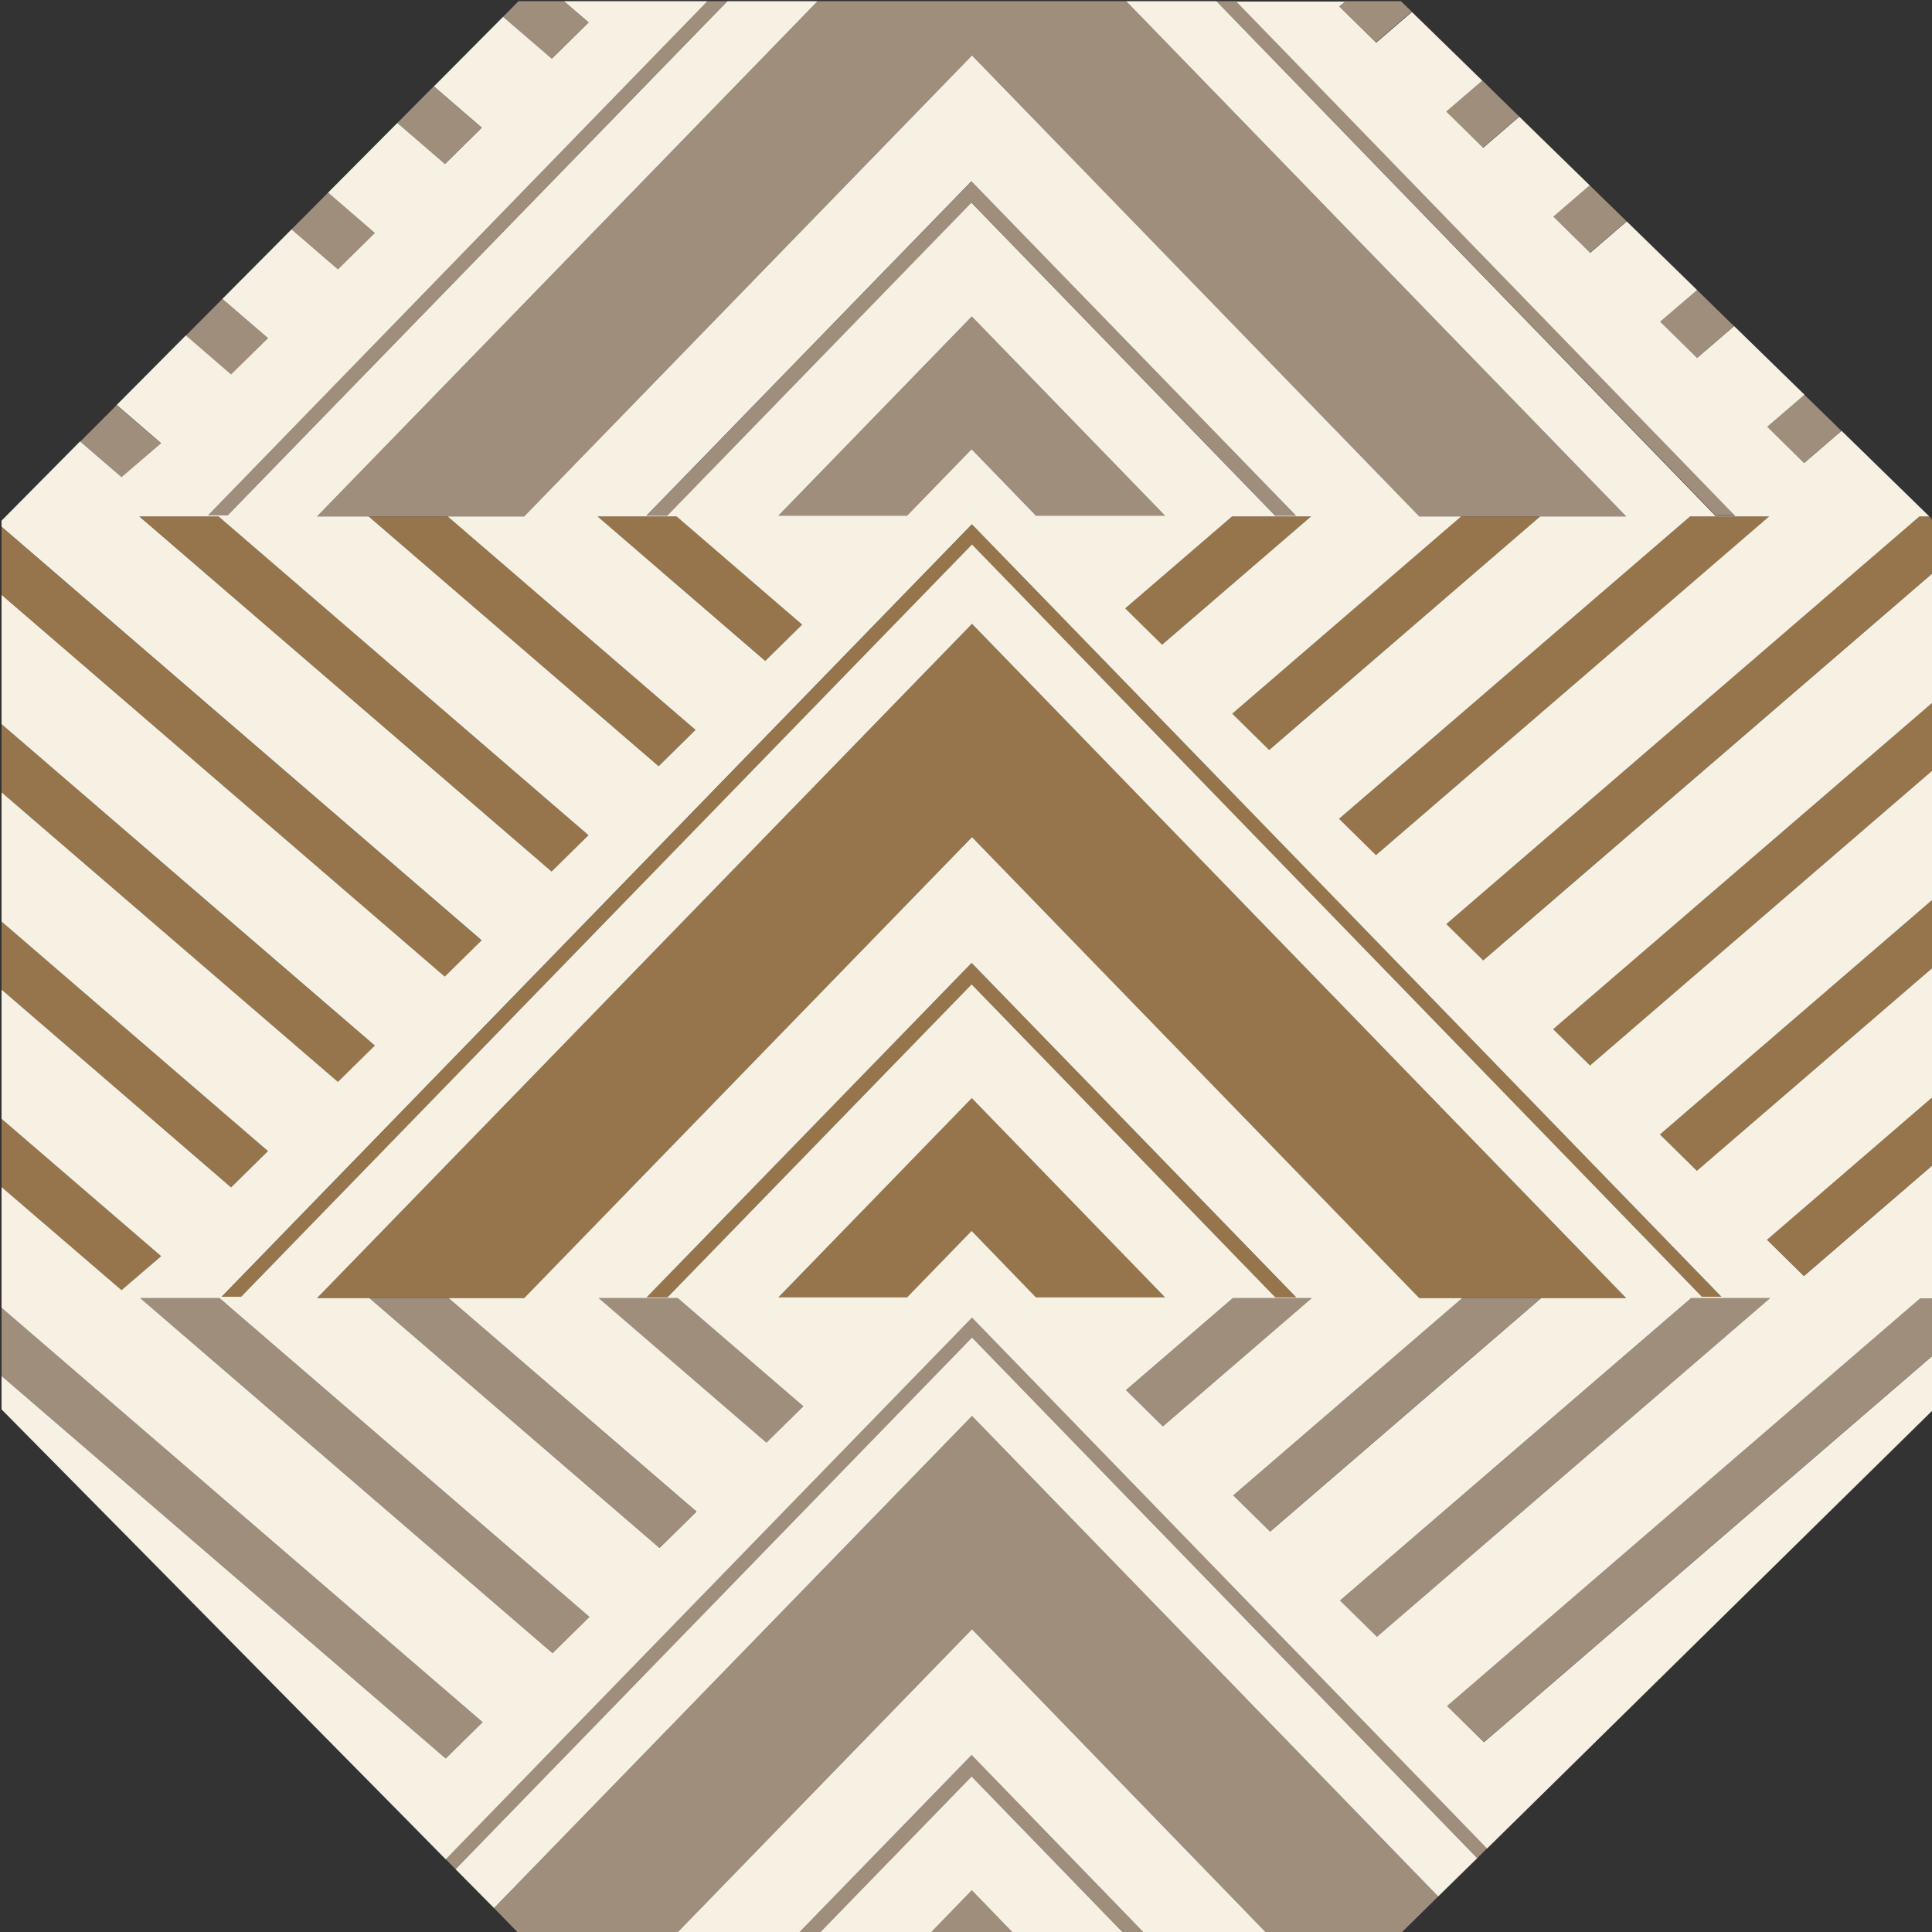 <?xml version="1.0" encoding="UTF-8"?> <svg xmlns="http://www.w3.org/2000/svg" width="1000" height="1000" version="1.1" viewBox="0 0 1000 1000"><rect x="0" y="0" width="1000" height="1000" fill="#333333" stroke="none"/><g id="area_3"><polygon points="164.1 671.9 503.1 322.9 841.7 671.9 797.6 671.9 756.7 671.9 734.5 671.9 503.1 433.3 271.3 671.9 232.2 671.9 191.2 671.9 164.1 671.9" fill="#96754c"></polygon><polygon points="503 568.4 603 671.5 536.2 671.5 502.9 637.1 469.5 671.5 402.9 671.5 503 568.4" fill="#96754c"></polygon><polygon points="345.5 671.5 334.7 671.5 502.9 498.4 670.8 671.5 660.1 671.5 502.9 509.5 345.5 671.5" fill="#96754c"></polygon><polygon points="891 671.2 880.9 671.2 503.1 281.8 124.8 671.2 114.8 671.2 503.1 271.4 891 671.2" fill="#96754c"></polygon><polygon points="748.5 478.3 993.4 267.3 998.5 267.3 1000.8 269.5 1000.8 296.2 767.6 497.1 748.5 478.3" fill="#96754c"></polygon><polygon points="693.1 423.8 874.8 267.3 915.8 267.3 712.2 442.6 693.1 423.8" fill="#96754c"></polygon><polygon points="656.8 388.2 637.7 369.4 756.2 267.3 797.2 267.3 656.8 388.2" fill="#96754c"></polygon><polygon points="859.2 587.2 1000.8 465.2 1000.8 500.5 878.3 606 859.2 587.2" fill="#96754c"></polygon><polygon points="582.3 314.9 637.6 267.3 678.6 267.3 601.5 333.7 582.3 314.9" fill="#96754c"></polygon><polygon points="803.8 532.7 1000.8 363.1 1000.8 398.3 823 551.5 803.8 532.7" fill="#96754c"></polygon><polygon points="914.6 641.6 1000.8 567.3 1000.8 602.6 933.7 660.4 914.6 641.6" fill="#96754c"></polygon><polygon points="119.6 614.6 .8 512.2 .8 477 138.7 595.8 119.6 614.6" fill="#96754c"></polygon><polygon points="174.9 560.1 .8 410.1 .8 374.8 194 541.3 174.9 560.1" fill="#96754c"></polygon><polygon points="230.2 505.6 .8 307.9 .8 272.7 249.3 486.8 230.2 505.6" fill="#96754c"></polygon><polygon points="304.6 432.3 285.5 451.1 72.2 267.3 113.1 267.3 304.6 432.3" fill="#96754c"></polygon><polygon points="360 377.8 340.9 396.6 190.8 267.3 231.7 267.3 360 377.8" fill="#96754c"></polygon><polygon points="62.9 667.9 .8 614.4 .8 579.1 83.4 650.2 62.9 667.9" fill="#96754c"></polygon><polygon points="415.3 323.3 396.2 342.1 309.3 267.3 350.3 267.3 415.3 323.3" fill="#96754c"></polygon></g><g id="area_2"><polygon points="797.2 267.3 756.2 267.3 734.5 267.3 503.1 28.7 271.3 267.3 231.7 267.3 190.8 267.3 164.1 267.3 423.2 .6 582.9 .6 841.7 267.3 797.2 267.3" fill="#9f8e7c"></polygon><polygon points="603 266.9 536.2 266.9 502.9 232.5 469.5 266.9 402.9 266.9 503 163.8 603 266.9" fill="#9f8e7c"></polygon><polygon points="502.9 104.9 345.5 266.9 334.7 266.9 502.9 93.8 670.8 266.9 660.1 266.9 502.9 104.9" fill="#9f8e7c"></polygon><polygon points="887.9 266.7 629.6 .6 639.9 .6 898.1 266.7 887.9 266.7" fill="#9f8e7c"></polygon><polygon points="107.6 266.7 366.2 .6 376.4 .6 117.9 266.7 107.6 266.7" fill="#9f8e7c"></polygon><polygon points="744.4 981.6 725.1 1000.6 655.6 1000.6 503.1 843.3 350.3 1000.6 268.4 1000.6 255.7 987.6 503.1 732.9 744.4 981.6" fill="#9f8e7c"></polygon><polygon points="524.5 1000.6 481.5 1000.6 503 978.4 524.5 1000.6" fill="#9f8e7c"></polygon><polygon points="592.3 1000.6 581.5 1000.6 502.9 919.5 424.1 1000.6 413.3 1000.6 502.9 908.4 592.3 1000.6" fill="#9f8e7c"></polygon><polygon points="769.7 956.7 764.6 961.8 503.1 692.3 235.8 967.5 230.7 962.3 503.1 681.9 769.7 956.7" fill="#9f8e7c"></polygon><polygon points="693.1 3.1 696 .6 725.1 .6 730.7 6 712.2 21.9 693.1 3.1" fill="#9f8e7c"></polygon><polygon points="748.5 57.6 767.1 41.5 774.4 48.7 786.3 60.3 767.6 76.4 748.5 57.6" fill="#9f8e7c"></polygon><polygon points="803.8 112 822.7 95.8 841.9 114.5 823 130.8 803.8 112" fill="#9f8e7c"></polygon><polygon points="914.6 220.9 933.9 204.3 948.4 218.4 953.1 223 933.7 239.7 914.6 220.9" fill="#9f8e7c"></polygon><polygon points="859.2 166.5 878.3 150 897.5 168.8 878.3 185.3 859.2 166.5" fill="#9f8e7c"></polygon><polygon points="174.9 139.4 150.9 118.7 160.4 109.2 169.8 99.7 194 120.6 174.9 139.4" fill="#9f8e7c"></polygon><polygon points="119.6 193.9 96.2 173.7 115.1 154.7 138.7 175 119.6 193.9" fill="#9f8e7c"></polygon><polygon points="62.9 247.2 41.4 228.7 58.9 211.2 60.3 209.7 83.4 229.5 62.9 247.2" fill="#9f8e7c"></polygon><polygon points="230.2 84.9 205.6 63.7 224.5 44.7 249.3 66.1 230.2 84.9" fill="#9f8e7c"></polygon><polygon points="285.5 30.4 260.4 8.7 268.4 .6 291.9 .6 304.6 11.6 285.5 30.4" fill="#9f8e7c"></polygon><polygon points="748.9 882.9 993.9 671.9 1000.8 671.9 1000.8 701.2 768.1 901.7 748.9 882.9" fill="#9f8e7c"></polygon><polygon points="916.2 671.9 712.7 847.2 693.6 828.4 875.3 671.9 916.2 671.9" fill="#9f8e7c"></polygon><polygon points="657.3 792.8 638.2 774 756.7 671.9 797.6 671.9 657.3 792.8" fill="#9f8e7c"></polygon><polygon points="679.1 671.9 601.9 738.3 582.8 719.5 638.1 671.9 679.1 671.9" fill="#9f8e7c"></polygon><polygon points="230.7 910.2 .8 712.2 .8 676.9 249.8 891.4 230.7 910.2" fill="#9f8e7c"></polygon><polygon points="286 855.7 72.6 671.9 113.6 671.9 305.1 836.9 286 855.7" fill="#9f8e7c"></polygon><polygon points="232.2 671.9 360.4 782.4 341.3 801.2 191.2 671.9 232.2 671.9" fill="#9f8e7c"></polygon><polygon points="350.8 671.9 415.8 727.9 396.7 746.7 309.8 671.9 350.8 671.9" fill="#9f8e7c"></polygon></g><g id="area_1"><path d="M205.6,63.7l-35.8,36,24.2,20.9-19.1,18.8-24-20.7-35.8,36,23.6,20.3-19.1,18.8-23.4-20.2-35.8,36,23,19.8-20.5,17.6-21.5-18.5L.8,269.5v3.1s248.5,214.1,248.5,214.1l-19.1,18.8L.8,307.9v66.9s193.2,166.4,193.2,166.4l-19.1,18.8L.8,410.1v66.9s137.9,118.8,137.9,118.8l-19.1,18.8L.8,512.2v66.9s82.6,71.1,82.6,71.1l-20.5,17.6L.8,614.4v62.5s249,214.5,249,214.5l-19.1,18.8L.8,712.2v17.3s73.3,74.2,73.3,74.2l138,139.8,18.6,18.9,272.4-280.4,266.6,274.8,12-11.8,92.1-90.6,127-124.9v-28.2s-232.7,200.5-232.7,200.5l-19.1-18.8,244.9-211h6.9s0-69.3,0-69.3l-67.1,57.8-19.1-18.8,86.2-74.3v-66.9s-122.5,105.5-122.5,105.5l-19.1-18.8,141.6-122v-66.9s-177.8,153.2-177.8,153.2l-19.1-18.8,197-169.6v-66.9s-233.2,200.9-233.2,200.9l-19.1-18.8,244.9-211h5.1s-45.4-44.3-45.4-44.3l-19.4,16.7-19.1-18.8,19.3-16.6-36.4-35.5-19.2,16.5-19.1-18.8,19.1-16.4-36.4-35.5-18.9,16.3-19.1-18.8,18.8-16.2-36.4-35.5-18.7,16.1-19.1-18.8,18.6-16-36.4-35.5-18.5,15.9-19.1-18.8,2.9-2.5h-56.2s258.2,266.2,258.2,266.2h-10.2S629.6.6,629.6.6h-46.7s258.8,266.7,258.8,266.7h-44.5s-140.3,120.9-140.3,120.9l-19.1-18.8,118.5-102.1h-21.7S503.1,28.7,503.1,28.7l-231.8,238.6h-39.6s128.3,110.5,128.3,110.5l-19.1,18.8-150.1-129.3h-26.7S423.2.6,423.2.6h-46.7S117.9,266.7,117.9,266.7h-10.2S366.2.6,366.2.6h-74.3s12.8,11,12.8,11l-19.1,18.8-25.2-21.7-35.8,36,24.8,21.4-19.1,18.8-24.6-21.2ZM309.3,267.3h40.9s65,56,65,56l-19.1,18.8-86.8-74.8ZM402.9,266.9l100.1-103.1,100,103.1h-66.8s-33.3-34.4-33.3-34.4l-33.4,34.4h-66.6ZM670.8,266.9h-10.8s-157.2-162-157.2-162l-157.4,162h-10.8s168.2-173.1,168.2-173.1l168,173.1ZM601.5,333.7l-19.1-18.8,55.3-47.6h40.9s-77.1,66.4-77.1,66.4ZM712.2,442.6l-19.1-18.8,181.7-156.5h40.9s-203.5,175.3-203.5,175.3ZM693.6,828.4l181.7-156.5h40.9s-203.5,175.3-203.5,175.3l-19.1-18.8ZM582.8,719.5l55.3-47.6h40.9s-77.1,66.4-77.1,66.4l-19.1-18.8ZM660.1,671.5l-157.2-162-157.4,162h-10.8s168.2-173.1,168.2-173.1l168,173.1h-10.8ZM469.5,671.5h-66.6s100.1-103.1,100.1-103.1l100,103.1h-66.8s-33.3-34.4-33.3-34.4l-33.4,34.4ZM396.7,746.7l-86.8-74.8h40.9s65,56,65,56l-19.1,18.8ZM341.3,801.2l-150.1-129.3h-27.1s339-349,339-349l338.6,349h-44s-140.3,120.9-140.3,120.9l-19.1-18.8,118.5-102.1h-22.2s-231.5-238.6-231.5-238.6l-231.8,238.6h-39.1s128.3,110.5,128.3,110.5l-19.1,18.8ZM113.6,671.9l191.5,165-19.1,18.8-213.4-183.8h40.9ZM503.1,271.4l387.9,399.8h-10.1s-377.8-389.4-377.8-389.4L124.8,671.2h-10.1s388.3-399.8,388.3-399.8ZM113.1,267.3l191.5,165-19.1,18.8-213.4-183.8h40.9Z" fill="#f7f1e4"></path><polygon points="581.5 1000.6 524.5 1000.6 503 978.4 481.5 1000.6 424.1 1000.6 502.9 919.5 581.5 1000.6" fill="#f7f1e4"></polygon><polygon points="764.6 961.8 744.4 981.6 503.1 732.9 255.7 987.6 235.8 967.5 503.1 692.3 764.6 961.8" fill="#f7f1e4"></polygon><polygon points="655.6 1000.6 592.3 1000.6 502.9 908.4 413.3 1000.6 350.3 1000.6 503.1 843.3 655.6 1000.6" fill="#f7f1e4"></polygon></g></svg> 